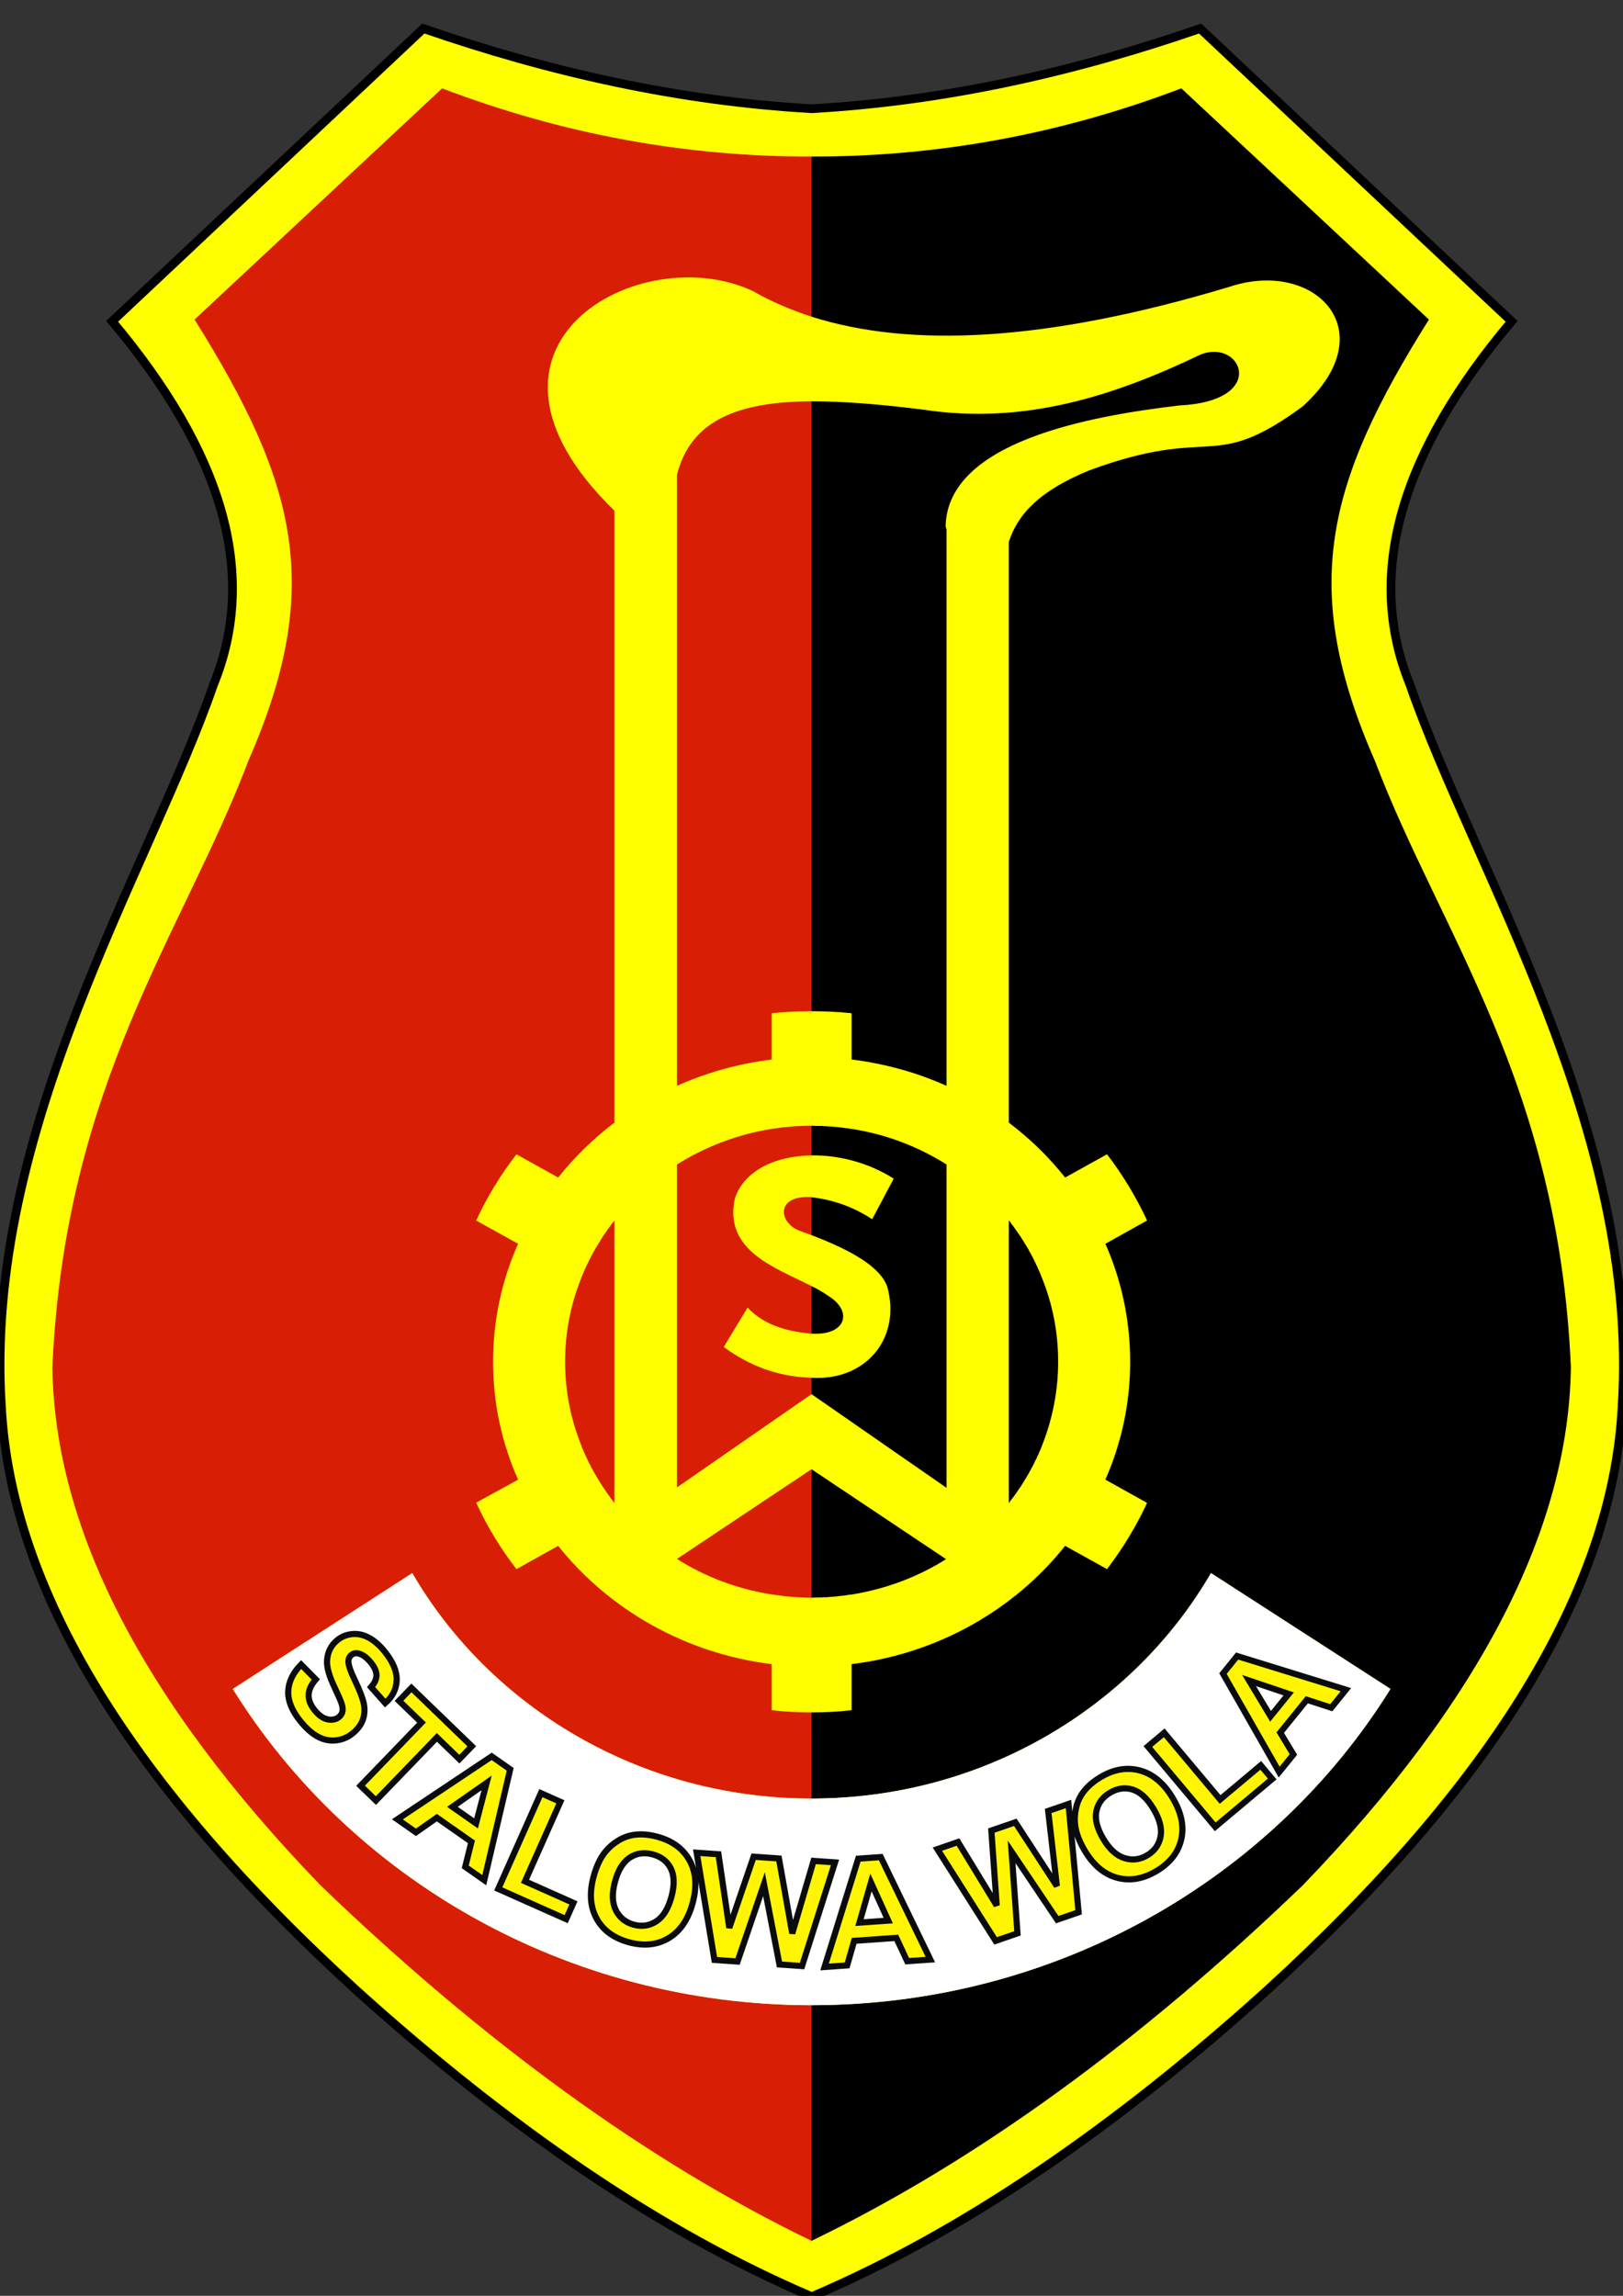 <?xml version="1.0" encoding="UTF-8" standalone="no"?>
<!-- Creator: CorelDRAW -->
<svg
   xmlns:dc="http://purl.org/dc/elements/1.1/"
   xmlns:cc="http://web.resource.org/cc/"
   xmlns:rdf="http://www.w3.org/1999/02/22-rdf-syntax-ns#"
   xmlns:svg="http://www.w3.org/2000/svg"
   xmlns="http://www.w3.org/2000/svg"
   xmlns:sodipodi="http://sodipodi.sourceforge.net/DTD/sodipodi-0.dtd"
   xmlns:inkscape="http://www.inkscape.org/namespaces/inkscape"
   xml:space="preserve"
   width="210mm"
   height="297mm"
   style="shape-rendering:geometricPrecision; text-rendering:geometricPrecision; image-rendering:optimizeQuality; fill-rule:evenodd; clip-rule:evenodd"
   viewBox="0 0 210 297"
   id="svg2"
   sodipodi:version="0.32"
   inkscape:version="0.45.1"
   sodipodi:docname="stalowa wola.svg"
   inkscape:output_extension="org.inkscape.output.svg.inkscape"
   sodipodi:docbase="C:\Users\Mistrz\Desktop"><rect x="0" y="0" width="210" height="297" fill="#333333" stroke="none"/><sodipodi:namedview
   inkscape:window-height="480"
   inkscape:window-width="640"
   inkscape:pageshadow="2"
   inkscape:pageopacity="0.0"
   guidetolerance="10.0"
   gridtolerance="10.0"
   objecttolerance="10.0"
   borderopacity="1.0"
   bordercolor="#666666"
   pagecolor="#ffffff"
   id="base" />
 <defs
   id="defs4">
  <style
   type="text/css"
   id="style6">
   
    .str0 {stroke:#0A0B0C;stroke-width:0.706}
    .fil1 {fill:#0A0B0C}
    .fil2 {fill:#DA251D}
    .fil0 {fill:#FFF500}
    .fil3 {fill:white}
   
  </style>
 <marker
   id="marker2196"
   viewBox="0 0 10 10"
   orient="auto"
   markerHeight="3"
   markerWidth="4"
   refY="5"
   refX="0"
   markerUnits="strokeWidth"><path
     id="path2198"
     d="M 0,0 L 10,5 L 0,10 L 0,0 z " /></marker><marker
   id="marker2200"
   viewBox="0 0 10 10"
   orient="auto"
   markerHeight="3"
   markerWidth="4"
   refY="5"
   refX="10"
   markerUnits="strokeWidth"><path
     id="path2202"
     d="M 10,0 L 0,5 L 10,10 L 10,0 z " /></marker><marker
   id="marker3245"
   viewBox="0 0 10 10"
   orient="auto"
   markerHeight="3"
   markerWidth="4"
   refY="5"
   refX="10"
   markerUnits="strokeWidth"><path
     id="path3247"
     d="M 10,0 L 0,5 L 10,10 L 10,0 z " /></marker><marker
   id="marker3241"
   viewBox="0 0 10 10"
   orient="auto"
   markerHeight="3"
   markerWidth="4"
   refY="5"
   refX="0"
   markerUnits="strokeWidth"><path
     id="path3243"
     d="M 0,0 L 10,5 L 0,10 L 0,0 z " /></marker><marker
   id="ArrowStart"
   viewBox="0 0 10 10"
   orient="auto"
   markerHeight="3"
   markerWidth="4"
   refY="5"
   refX="10"
   markerUnits="strokeWidth"><path
     id="path2200"
     d="M 10,0 L 0,5 L 10,10 L 10,0 z " /></marker><marker
   id="ArrowEnd"
   viewBox="0 0 10 10"
   orient="auto"
   markerHeight="3"
   markerWidth="4"
   refY="5"
   refX="0"
   markerUnits="strokeWidth"><path
     id="path7"
     d="M 0,0 L 10,5 L 0,10 L 0,0 z " /></marker></defs>
 <g
   id="Warstwa_x0020_1"
   transform="matrix(1.128,0,0,1.128,-22.759,-14.267)">
  <path
   class="fil0"
   d="M 113.289,276.043 C 95.889,268.626 78.49,256.637 61.063,240.915 C 35.163,217.293 21.455,194.992 20.34,174.011 C 18.268,142.287 37.315,112.416 44.673,91.156 C 49.933,78.253 45.496,64.309 33.038,49.5 L 68.74,15.922 C 83.218,20.925 98.041,24.253 113.289,25.116 C 128.564,24.253 143.36,20.925 157.838,15.922 L 193.567,49.5 C 181.082,64.309 176.645,78.253 181.905,91.156 C 189.264,112.416 208.31,142.287 206.238,174.011 C 205.149,194.992 191.415,217.293 165.515,240.915 C 148.115,256.637 130.689,268.626 113.289,276.043 L 113.289,276.043 z "
   id="path10"
   style="fill:#ffff00;fill-opacity:1;stroke:#000000;stroke-opacity:1;stroke-width:1;stroke-miterlimit:4;stroke-dasharray:none" />
  <path
   class="fil1"
   d="M 122.693,147.823 L 120.222,152.471 C 118.071,151.074 115.76,150.236 113.263,149.957 L 113.263,154.3 C 117.965,156.103 121.099,157.932 121.949,160.193 C 123.596,166.238 119.399,171.039 113.263,170.658 L 113.263,172.537 L 128.75,183.281 L 128.75,146.197 C 125.482,144.14 121.79,142.718 117.805,142.108 C 117.699,142.108 117.593,142.083 117.513,142.057 C 117.407,142.057 117.3,142.032 117.194,142.032 C 117.114,142.006 117.008,142.006 116.902,141.981 C 116.796,141.981 116.689,141.956 116.583,141.956 C 116.477,141.93 116.371,141.93 116.264,141.905 C 116.132,141.905 116.025,141.879 115.919,141.879 C 115.786,141.879 115.68,141.854 115.574,141.854 C 115.441,141.854 115.335,141.829 115.202,141.829 C 115.096,141.829 114.963,141.803 114.856,141.803 C 114.724,141.803 114.591,141.803 114.458,141.778 C 114.325,141.778 114.219,141.778 114.086,141.778 C 113.953,141.778 113.82,141.778 113.688,141.778 C 113.528,141.752 113.395,141.752 113.263,141.752 L 113.263,145.156 C 116.397,145.105 119.824,145.994 122.693,147.823 L 122.693,147.823 z M 113.263,165.603 C 117.3,165.832 118.018,162.987 115.175,161.26 C 114.644,160.879 113.98,160.498 113.263,160.142 L 113.263,165.603 z M 179.674,206.345 L 159.086,193.06 C 150.134,208.453 132.947,218.918 113.263,218.918 L 113.263,209.037 C 114.83,209.037 116.344,208.961 117.858,208.783 L 117.858,203.5 C 127.82,202.281 136.56,197.226 142.351,189.936 L 147.159,192.603 C 148.965,190.241 150.506,187.701 151.755,185.009 L 146.973,182.342 C 148.806,178.176 149.815,173.604 149.815,168.829 C 149.815,164.028 148.806,159.456 146.973,155.291 L 151.755,152.624 C 150.506,149.931 148.965,147.391 147.159,145.029 L 142.351,147.696 C 140.491,145.334 138.313,143.226 135.896,141.397 L 135.896,74.798 C 136.905,71.648 139.375,68.931 145.193,66.568 C 159.511,61.311 159.06,66.975 169.579,59.279 C 179.143,50.643 171.014,42.235 161.132,45.563 C 139.987,51.913 124.526,52.548 113.263,48.966 L 113.263,30.602 C 127.74,30.627 141.873,28.037 155.686,22.779 L 184.084,49.296 C 172.342,68.016 169.154,80.005 177.894,99.919 C 185.385,119.68 198.933,136.799 200.368,169.438 C 200.129,187.752 190.194,207.538 169.606,228.874 C 150.984,246.781 132.203,260.497 113.263,269.641 L 113.263,242.616 C 141.474,242.616 166.206,228.011 179.674,206.345 L 179.674,206.345 z M 113.263,181.148 L 113.263,195.88 C 113.502,195.88 113.741,195.854 113.98,195.854 C 114.086,195.854 114.166,195.854 114.272,195.854 C 114.405,195.854 114.538,195.854 114.671,195.829 C 114.777,195.829 114.91,195.829 115.016,195.829 C 115.122,195.804 115.228,195.804 115.335,195.804 C 115.467,195.778 115.6,195.778 115.707,195.778 C 115.813,195.753 115.892,195.753 115.972,195.753 C 116.105,195.727 116.264,195.727 116.397,195.702 C 116.477,195.702 116.53,195.677 116.61,195.677 C 116.769,195.651 116.902,195.651 117.061,195.626 C 117.114,195.626 117.168,195.6 117.221,195.6 C 117.38,195.575 117.566,195.55 117.725,195.524 C 117.752,195.524 117.805,195.524 117.832,195.524 C 121.79,194.889 125.482,193.492 128.697,191.46 L 113.263,181.148 L 113.263,181.148 L 113.263,181.148 z M 113.263,58.669 L 113.263,128.62 C 114.83,128.62 116.344,128.697 117.858,128.849 L 117.858,134.158 C 121.71,134.64 125.376,135.656 128.75,137.18 L 128.75,73.35 C 128.697,73.248 128.67,73.121 128.643,72.994 C 128.882,63.317 145.087,60.371 155.447,59.151 C 165.834,58.643 162.54,51.354 157.838,53.335 C 147.956,58.059 137.702,61.387 126.12,59.634 C 121.285,59.024 116.982,58.669 113.263,58.669 L 113.263,58.669 z M 135.896,185.034 C 135.949,184.958 136.002,184.907 136.028,184.831 C 136.082,184.78 136.135,184.704 136.188,184.627 C 136.241,184.577 136.294,184.5 136.347,184.424 C 136.4,184.373 136.453,184.297 136.507,184.221 C 136.533,184.17 136.586,184.094 136.639,184.018 C 136.692,183.967 136.746,183.891 136.772,183.84 C 136.825,183.764 136.879,183.713 136.905,183.637 C 136.958,183.561 137.011,183.51 137.038,183.434 C 137.091,183.383 137.144,183.307 137.171,183.256 C 137.224,183.18 137.277,183.129 137.304,183.053 C 137.357,183.002 137.383,182.926 137.436,182.849 C 137.463,182.799 137.516,182.722 137.543,182.672 C 137.755,182.341 137.941,182.037 138.127,181.706 C 138.154,181.656 138.207,181.579 138.233,181.529 C 138.26,181.478 138.286,181.427 138.313,181.351 C 138.366,181.3 138.393,181.249 138.419,181.173 C 138.446,181.122 138.472,181.071 138.499,181.021 C 138.552,180.944 138.579,180.894 138.605,180.843 C 138.632,180.792 138.658,180.741 138.685,180.69 C 138.711,180.614 138.738,180.563 138.764,180.513 C 138.791,180.462 138.818,180.411 138.844,180.36 C 138.871,180.309 138.897,180.259 138.924,180.182 C 138.951,180.132 138.977,180.081 139.004,180.03 C 139.03,179.979 139.057,179.928 139.083,179.878 C 139.11,179.827 139.136,179.776 139.136,179.725 C 139.163,179.674 139.19,179.624 139.216,179.573 C 139.243,179.522 139.269,179.471 139.296,179.446 C 139.296,179.395 139.322,179.344 139.349,179.293 C 139.375,179.243 139.402,179.192 139.402,179.141 C 139.429,179.09 139.455,179.065 139.482,179.014 C 139.482,178.963 139.508,178.912 139.535,178.862 C 139.561,178.811 139.561,178.785 139.588,178.735 C 139.615,178.684 139.615,178.633 139.641,178.608 C 139.668,178.557 139.668,178.506 139.694,178.455 C 140.89,175.458 141.554,172.207 141.554,168.829 C 141.554,165.374 140.89,162.098 139.641,159.075 C 139.588,158.897 139.508,158.745 139.455,158.592 C 139.375,158.44 139.322,158.288 139.243,158.135 C 139.19,157.983 139.11,157.83 139.03,157.678 C 138.977,157.526 138.897,157.373 138.818,157.221 C 138.738,157.068 138.685,156.941 138.605,156.789 C 138.525,156.637 138.446,156.51 138.366,156.357 C 138.286,156.23 138.207,156.078 138.154,155.951 C 138.074,155.824 137.994,155.671 137.915,155.544 C 137.835,155.417 137.755,155.316 137.675,155.189 C 137.675,155.189 137.675,155.163 137.675,155.163 C 137.596,155.036 137.516,154.909 137.436,154.782 C 137.357,154.681 137.304,154.554 137.224,154.427 C 137.197,154.427 137.197,154.427 137.197,154.427 C 137.144,154.325 137.064,154.224 137.011,154.122 C 136.985,154.097 136.985,154.097 136.958,154.071 C 136.905,153.97 136.825,153.893 136.772,153.792 C 136.746,153.766 136.746,153.741 136.719,153.741 C 136.666,153.639 136.613,153.563 136.533,153.462 C 136.533,153.436 136.507,153.411 136.48,153.385 C 136.427,153.309 136.374,153.233 136.321,153.157 C 136.294,153.131 136.268,153.106 136.241,153.081 C 136.188,152.979 136.135,152.903 136.082,152.827 C 136.055,152.801 136.028,152.776 136.002,152.75 C 135.975,152.7 135.922,152.649 135.896,152.598 L 135.896,185.034 L 135.896,185.034 z "
   id="path12"
   style="fill:#000000" />
  <path
   class="fil2"
   d="M 90.656,152.599 L 90.656,185.035 C 90.656,185.009 90.656,184.984 90.629,184.984 C 90.603,184.933 90.576,184.908 90.523,184.857 C 90.497,184.781 90.444,184.73 90.39,184.654 C 90.364,184.628 90.337,184.603 90.311,184.578 C 90.258,184.501 90.204,184.425 90.151,184.349 C 89.62,183.612 89.115,182.876 88.664,182.088 C 88.584,181.987 88.531,181.885 88.478,181.758 C 88.451,181.758 88.451,181.733 88.425,181.707 C 88.371,181.58 88.292,181.479 88.239,181.377 C 88.239,181.352 88.212,181.326 88.212,181.301 C 88.159,181.199 88.106,181.098 88.026,180.996 C 88.026,180.945 88,180.92 87.973,180.895 C 87.92,180.768 87.84,180.615 87.787,180.488 C 87.787,180.488 87.76,180.463 87.76,180.463 C 87.681,180.31 87.628,180.183 87.548,180.031 C 87.548,180.031 87.548,180.031 87.548,180.031 C 87.548,180.031 87.548,180.031 87.548,180.006 C 87.495,179.879 87.415,179.752 87.362,179.599 C 87.335,179.599 87.335,179.574 87.335,179.574 C 87.282,179.447 87.229,179.345 87.203,179.244 C 87.176,179.193 87.15,179.142 87.123,179.117 C 87.07,178.964 87.017,178.812 86.937,178.685 C 86.937,178.659 86.937,178.634 86.937,178.634 C 86.91,178.583 86.884,178.532 86.884,178.482 C 85.662,175.484 84.998,172.233 84.998,168.83 C 84.998,165.451 85.635,162.251 86.831,159.279 C 86.831,159.254 86.857,159.228 86.857,159.178 C 86.857,159.152 86.884,159.127 86.884,159.101 C 86.91,159.076 86.91,159.051 86.937,159.025 C 86.937,158.974 86.964,158.949 86.964,158.924 C 86.99,158.898 86.99,158.873 87.017,158.822 C 87.017,158.797 87.043,158.771 87.043,158.746 C 87.07,158.695 87.07,158.67 87.096,158.644 C 87.096,158.619 87.123,158.568 87.123,158.543 C 87.15,158.517 87.15,158.466 87.176,158.441 C 87.176,158.416 87.203,158.365 87.229,158.339 C 87.229,158.289 87.256,158.263 87.256,158.212 C 87.282,158.187 87.309,158.162 87.309,158.111 C 87.335,158.085 87.362,158.035 87.362,158.009 C 87.389,157.958 87.415,157.933 87.415,157.882 C 87.442,157.831 87.468,157.806 87.468,157.755 C 87.495,157.73 87.521,157.679 87.548,157.628 C 87.548,157.603 87.575,157.552 87.601,157.527 C 87.628,157.476 87.628,157.425 87.654,157.4 C 87.681,157.349 87.707,157.298 87.734,157.247 C 87.734,157.222 87.76,157.171 87.787,157.12 C 87.814,157.069 87.84,157.019 87.867,156.993 C 87.893,156.942 87.92,156.892 87.947,156.841 C 87.947,156.79 87.973,156.739 88,156.688 C 88.026,156.663 88.053,156.612 88.079,156.561 C 88.106,156.511 88.132,156.46 88.159,156.409 C 88.186,156.358 88.212,156.307 88.239,156.257 C 88.265,156.206 88.292,156.155 88.345,156.104 C 88.371,156.053 88.398,156.003 88.425,155.952 C 88.451,155.901 88.478,155.85 88.504,155.774 C 88.558,155.723 88.584,155.672 88.611,155.622 C 88.637,155.571 88.69,155.495 88.717,155.444 C 88.743,155.393 88.77,155.342 88.823,155.291 C 88.85,155.215 88.876,155.164 88.929,155.114 C 88.956,155.063 88.983,154.987 89.036,154.936 C 89.062,154.885 89.089,154.809 89.142,154.758 C 89.168,154.707 89.222,154.656 89.248,154.58 C 89.301,154.529 89.328,154.479 89.354,154.402 C 89.407,154.352 89.461,154.275 89.487,154.225 C 89.54,154.174 89.567,154.098 89.62,154.047 C 89.647,153.971 89.7,153.92 89.753,153.869 C 89.779,153.793 89.833,153.742 89.859,153.666 C 89.912,153.615 89.965,153.539 90.019,153.488 C 90.045,153.412 90.098,153.361 90.151,153.285 C 90.204,153.234 90.258,153.158 90.284,153.082 C 90.337,153.031 90.39,152.955 90.444,152.904 C 90.497,152.828 90.55,152.751 90.603,152.701 C 90.629,152.675 90.656,152.624 90.656,152.599 L 90.656,152.599 z M 113.263,58.67 L 113.263,128.621 C 111.722,128.621 110.208,128.698 108.693,128.85 L 108.693,134.159 C 104.868,134.641 101.202,135.657 97.829,137.181 L 97.829,67.103 C 99.396,60.88 104.762,58.721 113.263,58.67 L 113.263,58.67 z M 113.263,181.149 L 113.263,195.881 C 112.466,195.881 111.722,195.83 110.951,195.779 C 110.633,195.754 110.314,195.728 109.969,195.678 C 109.782,195.652 109.57,195.627 109.384,195.601 C 109.198,195.576 109.012,195.551 108.8,195.525 C 104.815,194.916 101.069,193.493 97.829,191.436 L 113.263,181.149 z M 46.878,206.346 L 67.465,193.061 C 76.418,208.454 93.631,218.919 113.263,218.919 L 113.263,209.038 C 111.722,209.038 110.208,208.962 108.693,208.784 L 108.693,203.501 C 98.758,202.282 90.019,197.227 84.201,189.937 L 79.419,192.604 C 77.586,190.242 76.046,187.702 74.797,184.984 L 79.605,182.343 C 77.746,178.177 76.736,173.605 76.736,168.83 C 76.736,164.029 77.746,159.457 79.605,155.292 L 74.797,152.625 C 76.046,149.932 77.586,147.392 79.419,145.03 L 84.201,147.697 C 86.087,145.335 88.239,143.227 90.656,141.398 L 90.656,71.218 C 71.131,52.244 93.658,39.925 106.568,46.046 C 108.614,47.215 110.845,48.18 113.263,48.967 L 113.263,30.603 C 98.811,30.628 84.679,28.038 70.892,22.78 L 42.495,49.297 C 54.209,68.017 57.397,80.006 48.657,99.92 C 41.166,119.681 27.645,136.8 26.184,169.439 C 26.423,187.753 36.358,207.539 56.946,228.875 C 75.567,246.782 94.349,260.498 113.263,269.642 L 113.263,242.617 C 85.104,242.617 60.346,228.012 46.878,206.346 L 46.878,206.346 z M 113.263,149.958 C 113.183,149.932 113.076,149.932 112.997,149.932 C 109.225,149.805 109.49,152.777 111.748,153.742 C 112.253,153.945 112.784,154.123 113.263,154.301 L 113.263,149.958 L 113.263,149.958 z M 113.263,170.659 C 113.13,170.659 112.997,170.659 112.864,170.633 C 109.384,170.481 106.17,169.312 103.195,167.128 L 105.931,162.607 C 107.365,164.156 109.543,165.274 113.263,165.604 C 113.263,165.604 113.263,165.604 113.263,165.604 L 113.263,160.143 C 109.145,158.035 103.168,156.104 104.47,150.11 C 105.506,146.91 109.118,145.208 113.263,145.157 L 113.263,141.753 C 111.722,141.753 110.208,141.88 108.72,142.109 C 104.762,142.744 101.069,144.166 97.829,146.198 L 97.829,183.232 L 113.263,172.538 L 113.263,170.659 z "
   id="path14"
   style="fill:#d81e05;fill-opacity:1" />
  <path
   class="fil3"
   d="M 113.263,218.918 C 93.632,218.918 76.418,208.453 67.466,193.061 L 46.878,206.345 C 60.346,228.011 85.105,242.616 113.263,242.616 C 141.475,242.616 166.206,228.011 179.674,206.345 L 159.087,193.061 C 150.135,208.453 132.947,218.918 113.263,218.918 z "
   id="path16"
   style="fill:#ffffff" />
  <path
   class="fil0 str0"
   d="M 54.718,203.547 L 56.399,205.251 C 55.865,205.865 55.592,206.46 55.577,207.038 C 55.563,207.613 55.787,208.19 56.256,208.769 C 56.752,209.381 57.256,209.739 57.767,209.837 C 58.278,209.939 58.707,209.85 59.054,209.569 C 59.277,209.388 59.413,209.169 59.462,208.911 C 59.515,208.654 59.466,208.316 59.316,207.897 C 59.215,207.612 58.939,206.993 58.495,206.041 C 57.922,204.817 57.654,203.85 57.691,203.141 C 57.739,202.143 58.136,201.342 58.882,200.738 C 59.362,200.349 59.92,200.123 60.559,200.055 C 61.196,199.99 61.832,200.125 62.465,200.458 C 63.098,200.796 63.707,201.323 64.293,202.047 C 65.252,203.232 65.712,204.329 65.68,205.347 C 65.643,206.365 65.206,207.238 64.365,207.97 L 62.741,206.136 C 63.16,205.662 63.367,205.204 63.361,204.766 C 63.357,204.327 63.137,203.84 62.704,203.305 C 62.256,202.752 61.793,202.408 61.312,202.282 C 61.004,202.197 60.727,202.254 60.484,202.451 C 60.26,202.632 60.146,202.881 60.141,203.198 C 60.133,203.6 60.394,204.354 60.927,205.456 C 61.457,206.559 61.785,207.426 61.911,208.057 C 62.035,208.69 61.998,209.294 61.797,209.875 C 61.593,210.454 61.194,210.984 60.6,211.465 C 60.06,211.902 59.433,212.163 58.72,212.243 C 58.006,212.324 57.312,212.185 56.64,211.821 C 55.965,211.46 55.297,210.868 54.635,210.05 C 53.67,208.859 53.204,207.722 53.238,206.638 C 53.271,205.554 53.765,204.522 54.718,203.547 L 54.718,203.547 z M 61.535,217.447 L 68.53,210.203 L 65.943,207.706 L 67.369,206.23 L 74.297,212.921 L 72.872,214.397 L 70.292,211.905 L 63.297,219.149 L 61.535,217.447 L 61.535,217.447 z M 75.724,228.277 L 73.541,226.749 L 74.254,223.886 L 70.285,221.106 L 67.887,222.789 L 65.76,221.3 L 76.58,214.079 L 78.7,215.564 L 75.724,228.277 L 75.724,228.277 z M 74.782,221.764 L 75.994,217.121 L 72.073,219.867 L 74.782,221.764 z M 77.33,229.279 L 82.22,218.296 L 84.455,219.291 L 80.396,228.407 L 85.955,230.882 L 85.124,232.749 L 77.33,229.279 L 77.33,229.279 z M 88.258,227.901 C 88.578,226.707 89.023,225.754 89.597,225.04 C 90.023,224.517 90.53,224.077 91.118,223.726 C 91.705,223.378 92.303,223.162 92.913,223.079 C 93.727,222.964 94.607,223.037 95.561,223.292 C 97.287,223.755 98.523,224.659 99.272,226.008 C 100.021,227.354 100.141,228.981 99.63,230.887 C 99.123,232.778 98.212,234.118 96.898,234.911 C 95.585,235.702 94.067,235.868 92.35,235.408 C 90.608,234.941 89.366,234.038 88.622,232.702 C 87.879,231.364 87.759,229.763 88.258,227.901 L 88.258,227.901 z M 90.713,228.474 C 90.358,229.799 90.397,230.887 90.824,231.735 C 91.254,232.584 91.94,233.133 92.883,233.386 C 93.824,233.637 94.688,233.507 95.476,232.988 C 96.26,232.47 96.835,231.534 97.199,230.177 C 97.559,228.836 97.532,227.756 97.124,226.937 C 96.712,226.119 96.018,225.58 95.044,225.319 C 94.069,225.058 93.194,225.183 92.418,225.69 C 91.644,226.199 91.075,227.125 90.713,228.474 z M 102.131,237.423 L 100.091,225.13 L 102.588,225.304 L 103.832,233.737 L 106.623,225.587 L 109.525,225.79 L 111.055,234.384 L 113.501,226.067 L 115.958,226.239 L 112.176,238.126 L 109.586,237.945 L 107.811,228.736 L 104.778,237.608 L 102.131,237.423 L 102.131,237.423 z M 126.894,237.385 L 124.237,237.571 L 122.989,234.897 L 118.155,235.235 L 117.35,238.052 L 114.76,238.233 L 118.625,225.812 L 121.206,225.632 L 126.894,237.385 L 126.894,237.385 z M 122.064,232.916 L 120.083,228.545 L 118.764,233.147 L 122.064,232.916 z M 134.381,235.24 L 127.7,224.721 L 130.067,223.906 L 134.506,231.183 L 133.891,222.589 L 136.642,221.642 L 141.407,228.956 L 140.41,220.345 L 142.739,219.543 L 143.902,231.962 L 141.447,232.807 L 136.215,225.025 L 136.889,234.377 L 134.381,235.24 z M 144.631,224.934 C 143.994,223.874 143.618,222.892 143.503,221.983 C 143.423,221.313 143.458,220.643 143.614,219.977 C 143.772,219.313 144.032,218.732 144.396,218.236 C 144.879,217.571 145.542,216.988 146.389,216.479 C 147.92,215.559 149.429,215.298 150.92,215.696 C 152.409,216.092 153.662,217.137 154.678,218.828 C 155.687,220.506 156.017,222.092 155.675,223.589 C 155.332,225.083 154.397,226.289 152.873,227.205 C 151.327,228.134 149.815,228.4 148.338,228.007 C 146.859,227.612 145.623,226.586 144.631,224.934 z M 146.749,223.566 C 147.455,224.741 148.265,225.47 149.172,225.751 C 150.081,226.032 150.952,225.92 151.789,225.417 C 152.623,224.915 153.13,224.202 153.304,223.275 C 153.476,222.351 153.203,221.288 152.479,220.083 C 151.764,218.893 150.969,218.162 150.096,217.887 C 149.222,217.615 148.351,217.74 147.488,218.259 C 146.622,218.779 146.104,219.495 145.93,220.406 C 145.759,221.316 146.029,222.368 146.749,223.566 L 146.749,223.566 z M 159.572,222.159 L 151.845,212.949 L 153.719,211.376 L 160.133,219.021 L 164.795,215.11 L 166.108,216.675 L 159.572,222.159 L 159.572,222.159 z M 174.562,206.429 L 172.886,208.499 L 170.079,207.588 L 167.029,211.354 L 168.541,213.864 L 166.907,215.881 L 160.459,204.584 L 162.087,202.573 L 174.562,206.429 L 174.562,206.429 z M 168,206.914 L 163.452,205.381 L 165.918,209.484 L 168,206.914 L 168,206.914 z "
   id="path18"
   style="fill:#fff500;stroke:#0a0b0c;stroke-width:0.706" />
 </g>
</svg>